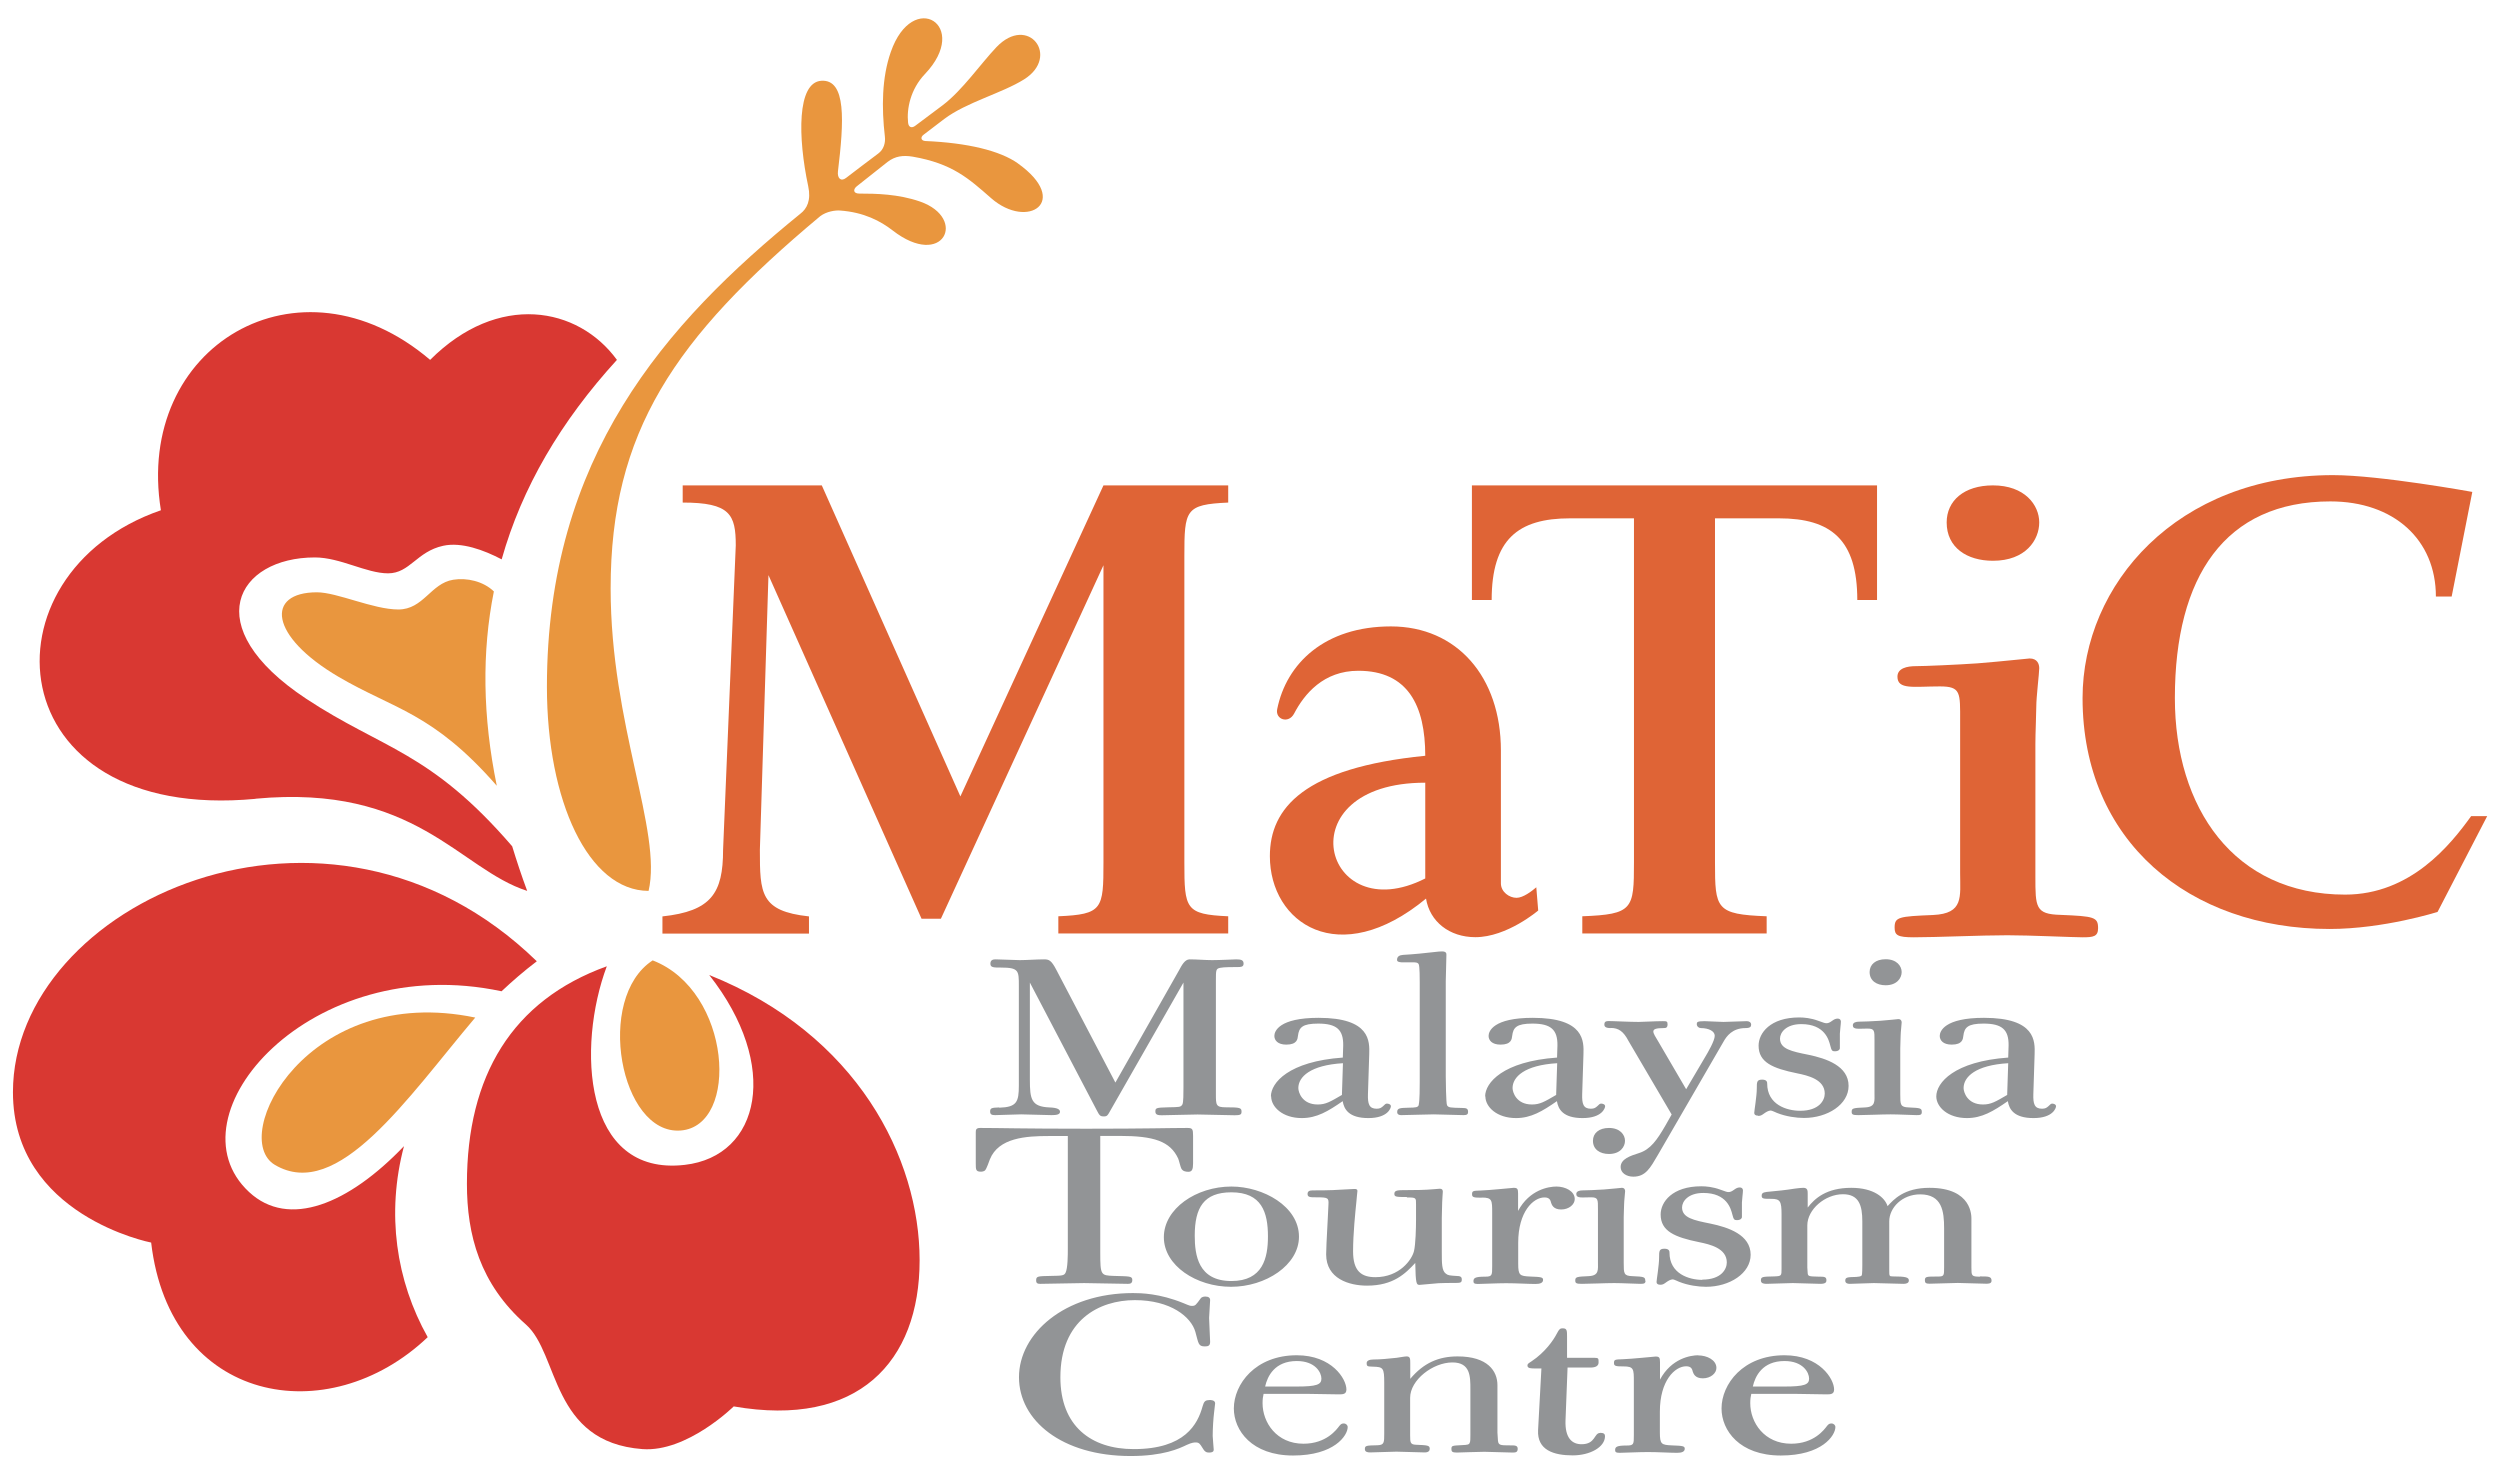 <?xml version="1.0" encoding="UTF-8"?>
<svg id="a" data-name="Layer_1" xmlns="http://www.w3.org/2000/svg" width="195" height="115" viewBox="0 0 195 115">
  <path id="b" data-name="_x3C_Path_x3E_" d="M19.93,62.3c12.48-1.17,15.89,5.49,21.19,7.19-.44-1.18-.82-2.34-1.17-3.48-6.39-7.42-10.11-7.57-16.07-11.51-8.54-5.65-5.37-11.02.68-11.02,1.98,0,4.01,1.24,5.71,1.24s2.23-1.7,4.3-2.15c1.43-.31,3.17.33,4.56,1.06,1.58-5.61,4.61-10.76,8.99-15.56-3.03-4.16-9.27-5.3-14.57,0-10.22-8.7-23.08-1.07-21,11.73-14.26,4.92-12.86,24.4,7.38,22.51ZM39.12,77.32c.85-.8,1.75-1.58,2.75-2.34C25.6,59.15,1.01,70.44,1.01,85.19c0,9.65,10.78,11.73,10.78,11.73,1.46,12.56,13.81,14.76,21.57,7.38-2.47-4.41-3.24-9.64-1.85-14.9-4.32,4.52-8.99,6.45-12.08,3.58-6.41-5.95,4.78-18.84,19.69-15.66ZM55.32,76.05c5.56,7.06,4,14.13-1.91,14.81-7.95.92-8.42-9.23-6.08-15.49-7.39,2.67-10.91,8.55-10.91,16.97,0,3.97,1,7.8,4.6,10.97,2.61,2.3,1.93,9.18,9.09,9.72,3.48.26,7.12-3.33,7.12-3.33,9.68,1.69,14.5-3.46,14.5-11.4s-4.85-17.63-16.41-22.25Z" fill="#d93832"/>
  <path id="c" data-name="_x3C_Path_x3E_" d="M79.42,12.76c-1.42-1.02-3.99-1.62-7.24-1.76-.35-.02-.41-.3-.13-.5,0,0,1.05-.8,1.6-1.22,1.74-1.31,4.51-2.01,6.23-3.09,2.84-1.78.33-5.12-2.16-2.51-1.21,1.27-2.65,3.36-4.18,4.52-.69.52-2.15,1.61-2.15,1.61-.26.2-.52.14-.56-.24-.12-1.09.19-2.61,1.31-3.79,3.61-3.79-.94-6.67-2.66-1.72-.7,2-.72,4.34-.46,6.59.06.49-.09,1.01-.51,1.32-.88.65-1.66,1.26-2.52,1.91-.4.31-.69.02-.63-.51.47-3.89.67-7.2-1.3-7.07-1.9.13-1.83,4.42-1.02,8.22.24,1.11-.1,1.76-.61,2.15-10.56,8.58-19.77,18.98-19.77,36.9,0,8.92,3.24,15.91,7.93,15.92,1.08-4.65-2.96-12.94-2.96-23.59,0-12.18,4.94-19.51,16.35-29.04.51-.38,1.18-.46,1.52-.44,1.89.13,3.19.83,4.12,1.55,3.95,3.07,5.89-.94,2.14-2.25-1.7-.59-3.45-.62-4.73-.62-.49,0-.5-.33-.2-.57.8-.64,1.55-1.23,2.4-1.9.6-.46,1.21-.53,1.96-.41,3.1.54,4.36,1.7,6.12,3.24,2.86,2.5,6.24.26,2.09-2.71ZM38.52,46.13c-.83-.8-2.11-1.08-3.17-.91-1.75.28-2.32,2.32-4.28,2.32s-4.77-1.34-6.35-1.34c-4.01,0-3.74,3.41,1.7,6.6,4.33,2.54,7.33,2.77,12.33,8.49-1.11-5.42-1.17-10.45-.23-15.15ZM21.44,90.86c4.91,2.91,10.33-5.22,15.63-11.49-13.1-2.72-19.26,9.33-15.63,11.49ZM50.91,74.91c-4.53,2.94-2.53,13.63,2.18,13.27,4.62-.35,3.98-10.89-2.18-13.27Z" fill="#e9963e"/>
  <path id="d" data-name="_x3C_Path_x3E_" d="M77.94,86.38c-.58.02-.71.04-.71.32,0,.23.13.28.39.28.29,0,1.71-.06,2.03-.06.34,0,2,.06,2.37.06s.66-.04.66-.26c0-.19-.21-.32-.82-.34-1.42-.06-1.53-.64-1.53-2.16v-7.58l5.19,9.91c.24.47.29.53.58.53.26,0,.29-.06.55-.53l5.66-9.91v8.18c0,.45,0,1.17-.08,1.32-.13.23-.24.21-1.11.23-.97.02-1,.06-1,.34,0,.26.24.28.5.28.39,0,2.34-.06,2.79-.06.39,0,2.45.06,2.9.06s.53-.06.53-.28c0-.3-.11-.34-1.21-.34-.79,0-.79-.17-.79-1.03v-8.84c0-.85,0-.94.34-1.01.24-.06,1.05-.06,1.37-.06.21,0,.45,0,.45-.26,0-.28-.18-.34-.58-.34-.13,0-1.24.06-1.87.06-.53,0-1.21-.06-1.76-.06-.37,0-.61.45-.84.88l-4.95,8.73-4.61-8.8c-.39-.75-.58-.81-.95-.81-.55,0-1.39.06-1.9.06-.42,0-1.47-.06-1.87-.06-.18,0-.42.02-.42.34,0,.3.26.3.82.3,1.4,0,1.4.24,1.4,1.43v7.77c0,1.28-.16,1.69-1.53,1.73ZM99.15,85.52c0,.81.88,1.69,2.39,1.69,1.17,0,2.05-.53,3.19-1.32.1.62.47,1.32,2,1.32s1.76-.79,1.76-.92c0-.15-.18-.21-.31-.21-.1,0-.16.06-.31.21-.13.11-.23.19-.49.19-.6,0-.7-.39-.68-1.13l.1-3.12c.03-1,.1-2.84-3.95-2.84-3.09,0-3.45,1.05-3.45,1.41,0,.34.26.68.93.68.86,0,.88-.45.91-.68.08-.66.34-.96,1.58-.96,1.43,0,1.97.47,1.95,1.71l-.03.94c-4.23.3-5.61,1.97-5.61,3.03ZM104.68,85.4c-.93.54-1.27.75-1.9.75-1.22,0-1.51-.96-1.51-1.28,0-.87.93-1.79,3.48-1.94l-.08,2.46ZM110.67,86.16c-.05.23-.26.23-.78.24-.68.02-.91.02-.91.34,0,.19.16.24.31.24.36,0,2.13-.06,2.54-.06.34,0,1.95.06,2.34.06.26,0,.34-.08.34-.24,0-.26-.1-.32-.47-.32-.91-.02-1.06-.02-1.17-.21-.08-.15-.1-1.97-.1-2.26v-7.43c0-.28.05-1.71.05-2.05,0-.09,0-.26-.34-.26-.16,0-.36.02-.52.04-.75.09-1.76.19-2.52.23-.29.02-.47.13-.47.39,0,.15.16.17.34.19h.86c.21,0,.42,0,.49.15.08.15.08,1.17.08,1.41v7.77c0,.38,0,1.49-.08,1.77ZM115.86,85.52c0,.81.88,1.69,2.39,1.69,1.17,0,2.05-.53,3.19-1.32.1.62.47,1.32,2,1.32s1.76-.79,1.76-.92c0-.15-.18-.21-.31-.21-.1,0-.16.06-.31.21-.13.11-.23.19-.49.19-.6,0-.7-.39-.68-1.13l.1-3.12c.03-1,.1-2.84-3.95-2.84-3.09,0-3.45,1.05-3.45,1.41,0,.34.26.68.93.68.86,0,.88-.45.91-.68.08-.66.34-.96,1.58-.96,1.43,0,1.97.47,1.95,1.71l-.03.94c-4.23.3-5.61,1.97-5.61,3.03ZM121.39,85.4c-.93.54-1.27.75-1.9.75-1.22,0-1.51-.96-1.51-1.28,0-.87.93-1.79,3.48-1.94l-.08,2.46ZM125.64,80.18c.6,0,.99.26,1.38,1.01l3.37,5.74-.47.83c-.68,1.18-1.19,1.9-2.08,2.18-.65.21-1.43.45-1.43,1.09,0,.45.44.75.99.75.96,0,1.32-.68,1.9-1.67l5.14-8.87c.23-.41.68-1.05,1.71-1.05.36,0,.44-.11.44-.26,0-.19-.16-.28-.34-.28-.26,0-1.53.06-1.82.06-.23,0-1.32-.06-1.48-.06-.6,0-.6.09-.6.24,0,.17.16.3.31.3.62,0,1.09.24,1.09.6,0,.38-.52,1.28-.78,1.71l-1.45,2.46-2.15-3.68c-.47-.79-.75-1.09.39-1.09.18,0,.31-.02.31-.3,0-.23-.08-.24-.36-.24-.65,0-1.53.06-1.89.06-.7,0-1.82-.06-2-.06-.42,0-.68-.07-.68.26,0,.17.1.28.49.28ZM137.14,87.04c.18,0,.26-.04.49-.21.1-.07.31-.21.49-.21.08,0,.44.17.49.19.7.28,1.51.39,2.1.39,1.84,0,3.48-1.05,3.48-2.5,0-1.56-1.74-2.14-3.14-2.43-1.3-.26-2.21-.45-2.21-1.26,0-.47.47-1.13,1.66-1.13,1.84,0,2.15,1.24,2.26,1.67.1.41.16.45.36.45.29,0,.39-.15.39-.23v-1.15c0-.17.08-.75.08-.94,0-.06-.03-.23-.26-.23-.16,0-.29.08-.39.15-.23.17-.34.21-.47.21s-.18-.02-.65-.19c-.57-.21-1.09-.26-1.48-.26-2.26,0-3.17,1.22-3.17,2.2,0,1.3,1.09,1.77,3.01,2.16.83.17,2.15.47,2.15,1.58,0,.51-.42,1.34-1.92,1.34-1.04,0-2.57-.47-2.57-2.13,0-.07,0-.3-.39-.3-.42,0-.42.19-.42.68,0,.34-.05.71-.1,1.13-.05.39-.1.7-.1.79,0,.13.1.21.29.21ZM145.47,86.38c-.93.04-1.04.06-1.04.34,0,.21.08.26.52.26.6,0,1.82-.06,2.52-.06.6,0,1.76.06,2.02.06.29,0,.41-.02.41-.24,0-.3-.1-.32-1.01-.36-.67-.02-.67-.21-.67-1.03v-3.57c0-.28.03-.79.03-1,0-.26.08-.9.08-1.03,0-.11-.05-.26-.26-.26-.05,0-.7.08-1.4.13-.54.04-1.43.07-1.66.07s-.49.06-.49.28c0,.36.44.26,1.14.26.57,0,.55.17.55.94v4.08c0,.64.1,1.09-.73,1.13ZM147.08,76.85c.88,0,1.25-.56,1.25-1.03s-.39-1-1.25-1c-.78,0-1.25.41-1.25,1,0,.68.55,1.03,1.25,1.03ZM160.08,86.08c-.1,0-.16.06-.31.21-.13.11-.23.19-.49.19-.6,0-.7-.39-.68-1.13l.1-3.12c.03-1,.1-2.84-3.95-2.84-3.09,0-3.45,1.05-3.45,1.41,0,.34.26.68.93.68.86,0,.88-.45.91-.68.08-.66.34-.96,1.58-.96,1.43,0,1.97.47,1.95,1.71l-.03.94c-4.23.3-5.61,1.97-5.61,3.03,0,.81.88,1.69,2.39,1.69,1.17,0,2.05-.53,3.19-1.32.1.62.47,1.32,2,1.32s1.76-.79,1.76-.92c0-.15-.18-.21-.31-.21ZM156.57,85.4c-.93.54-1.27.75-1.9.75-1.22,0-1.51-.96-1.51-1.28,0-.87.93-1.79,3.48-1.94l-.08,2.46ZM83.29,88.6v8.82c0,.43,0,1.52-.18,1.86-.11.21-.26.23-1.11.24-1.08.02-1.18.02-1.18.36,0,.21.11.26.32.26.5,0,2.9-.06,3.42-.06s2.87.06,3.42.06c.18,0,.34-.04.34-.3,0-.32-.24-.28-1.45-.32-1-.04-1.05-.04-1.05-1.82v-9.1h1.5c2.68,0,3.95.41,4.58,1.77.05.11.18.66.24.77.11.21.32.26.55.26.29,0,.37-.19.37-.66v-2.14c0-.54-.05-.62-.45-.62-1.39,0-3.08.06-7.87.06-5.05,0-6.74-.06-8.29-.06-.32,0-.34.15-.34.34v2.43c0,.47,0,.64.39.64.05,0,.24,0,.34-.11.11-.11.32-.71.37-.85.68-1.69,2.82-1.82,4.58-1.82h1.5ZM101.32,96.46c0-2.37-2.8-3.91-5.27-3.91-2.75,0-5.27,1.73-5.27,3.95s2.54,3.87,5.24,3.87,5.3-1.69,5.3-3.91ZM96.05,99.92c-2.6,0-2.86-2.03-2.86-3.54,0-2.18.7-3.38,2.86-3.38,2.36,0,2.85,1.56,2.85,3.44,0,1.67-.39,3.48-2.85,3.48ZM109.75,93.4c.73,0,.7.04.7.54v1.22c0,.6-.03,1.9-.16,2.43-.16.66-1.12,2.03-3.01,2.03-1.09,0-1.74-.47-1.74-2.01,0-1.39.18-3.1.26-3.89,0-.13.08-.75.08-.83,0-.13-.1-.15-.23-.15,0,0-.16,0-.42.02-1.14.06-1.32.09-2.85.09-.26,0-.39.08-.39.28,0,.26.21.26.67.26.93,0,.99.04.96.56-.03.75-.08,1.54-.1,1.99-.03.34-.08,1.73-.08,1.9,0,1.9,1.79,2.44,3.19,2.44,2.05,0,2.99-.94,3.76-1.77.03,1.67.1,1.71.34,1.71l1.48-.13c.54-.02.65-.02,1.32-.02.42,0,.49-.04.49-.28,0-.13-.05-.26-.34-.26-.6-.04-.73-.04-.91-.19-.31-.23-.31-.81-.31-1.67v-2.67c0-.4.03-.85.03-1.22,0-.13.05-.81.05-.83,0-.13-.05-.23-.23-.23l-.49.04c-.62.06-1.45.07-2.18.07-.57,0-.88,0-.88.28,0,.24.1.26.99.26ZM115.59,93.41c.8,0,.8.21.8,1.19v4.17c0,.7,0,.81-.55.81-.8,0-.91.11-.91.36,0,.13.05.21.34.21s1.51-.06,2.21-.06c.8,0,1.74.06,2.28.06.36,0,.6-.08.6-.32,0-.21-.16-.23-1.01-.26-.8-.04-.93-.08-.93-1v-1.64c0-2.41,1.17-3.53,2.05-3.53.42,0,.47.24.52.43.05.13.16.51.78.51s1.06-.4,1.06-.81c0-.62-.73-.98-1.43-.98-.6,0-2.1.24-2.99,1.9v-1.35c0-.36-.05-.45-.34-.45-.08,0-1.9.19-2.57.21-.6.02-.68.02-.68.3,0,.24.16.26.75.26ZM128.33,99.9c0-.3-.1-.32-1.01-.36-.67-.02-.67-.21-.67-1.03v-3.57c0-.28.03-.79.03-1,0-.26.08-.9.08-1.03,0-.11-.05-.26-.26-.26-.05,0-.7.08-1.4.13-.54.04-1.43.07-1.66.07s-.49.06-.49.28c0,.36.44.26,1.14.26.57,0,.55.17.55.94v4.08c0,.64.1,1.09-.73,1.13-.93.04-1.04.06-1.04.34,0,.21.08.26.52.26.6,0,1.82-.06,2.52-.06.6,0,1.76.06,2.02.06.29,0,.42-.02.42-.24ZM125.5,87.98c-.78,0-1.25.41-1.25,1,0,.68.55,1.03,1.25,1.03.88,0,1.25-.56,1.25-1.03s-.39-1-1.25-1ZM132.79,99.83c-1.04,0-2.57-.47-2.57-2.13,0-.07,0-.3-.39-.3-.42,0-.42.19-.42.68,0,.34-.05.71-.1,1.13-.05.39-.1.7-.1.79,0,.13.1.21.29.21s.26-.04.49-.21c.1-.07.31-.21.49-.21.08,0,.44.17.49.19.7.28,1.51.39,2.1.39,1.84,0,3.48-1.05,3.48-2.5,0-1.56-1.74-2.14-3.14-2.43-1.3-.26-2.21-.45-2.21-1.26,0-.47.47-1.13,1.66-1.13,1.84,0,2.15,1.24,2.26,1.67.1.41.16.45.36.45.29,0,.39-.15.39-.23v-1.15c0-.17.08-.75.08-.94,0-.06-.03-.23-.26-.23-.16,0-.29.08-.39.15-.23.17-.34.21-.47.21s-.18-.02-.65-.19c-.57-.21-1.09-.26-1.48-.26-2.26,0-3.17,1.22-3.17,2.2,0,1.3,1.09,1.77,3.01,2.16.83.17,2.15.47,2.15,1.58,0,.51-.41,1.34-1.92,1.34ZM154.44,99.58c-.67,0-.67-.07-.67-.73v-3.76c0-.21.08-2.44-3.27-2.44-2,0-2.8.92-3.27,1.43-.21-.66-1.06-1.43-2.83-1.43-1.95,0-2.85.83-3.4,1.54v-1.07c0-.24,0-.47-.34-.47-.16,0-.31.02-.65.06-.8.13-1.3.17-2.21.26-.34.04-.39.15-.39.3,0,.24.16.24.75.24.7,0,.8.19.8,1.22v4.23c0,.55,0,.58-.57.6-.93.02-1.04.02-1.04.32,0,.24.26.26.44.26.29,0,1.71-.06,2.05-.06.31,0,1.82.06,2.15.06.44,0,.47-.15.47-.28,0-.28-.18-.28-.6-.28-.75-.02-.83-.02-.86-.26l-.03-.45v-3.29c0-1.24,1.38-2.43,2.78-2.43,1.25,0,1.51.88,1.51,2.11v3.42c0,.15,0,.73-.05.81-.08.09-.26.09-.42.11-.7.02-.86.02-.86.3,0,.24.29.24.36.24.29,0,1.58-.06,1.87-.06.34,0,1.95.06,2.31.06.18,0,.42-.04.42-.26,0-.24-.21-.32-1.27-.32-.26,0-.26-.04-.26-.49v-3.8c0-1.07,1.01-2.11,2.41-2.11,1.71,0,1.87,1.32,1.87,2.65v3.03c0,.66,0,.73-.49.73-.91,0-1.01,0-1.01.3,0,.19.08.26.36.26.34,0,1.87-.06,2.21-.06.31,0,1.87.06,2.21.06.16,0,.42,0,.42-.23,0-.34-.23-.34-.91-.34ZM94.32,109.21c-.3,0-.41.09-.52.49-.38,1.37-1.36,3.33-5.37,3.33-3.33,0-5.72-1.8-5.72-5.6,0-4.47,3.03-6.02,5.81-6.02s4.39,1.3,4.72,2.48c.25.9.22,1.13.74,1.13.27,0,.41-.06.41-.36,0-.26-.08-1.56-.08-1.86,0-.21.08-1.17.08-1.39,0-.17-.11-.28-.38-.28-.16,0-.27.06-.33.11-.41.56-.44.62-.71.62-.11,0-.16,0-.65-.21-1.88-.77-3.35-.79-3.95-.79-5.37,0-8.89,3.18-8.89,6.56s3.35,6.15,8.7,6.15c2.56,0,3.79-.58,4.39-.87.41-.19.6-.19.71-.19.27,0,.35.17.49.39.19.34.33.4.52.4.33,0,.38-.11.38-.23,0-.09-.08-.9-.08-1.07,0-.56.05-1.37.11-1.84,0-.11.08-.58.08-.7,0-.26-.35-.26-.44-.26ZM104.81,111.03c-.16,0-.23.06-.34.19-.21.28-1.01,1.39-2.8,1.39-2.1,0-3.19-1.66-3.19-3.16,0-.3.03-.53.08-.73h3.35c.36,0,2.1.04,2.49.04.34,0,.62,0,.62-.38,0-.83-1.14-2.67-3.87-2.67-3.24,0-4.91,2.26-4.91,4.15,0,1.71,1.4,3.67,4.62,3.67s4.26-1.56,4.26-2.22c0-.15-.13-.28-.31-.28ZM101.15,106.16c1.45,0,1.92.9,1.92,1.37s-.36.62-1.95.62h-2.44c.18-.81.75-1.99,2.47-1.99ZM117.84,112.74c-.91,0-.99,0-1.01-.53l-.03-.47v-3.7c0-1.09-.75-2.24-3.11-2.24-1.48,0-2.65.51-3.69,1.75v-1.19c0-.38,0-.56-.29-.56-.13,0-.62.09-.78.11-.67.07-1.25.13-1.79.13-.36,0-.54.11-.54.28,0,.28.08.26.49.28.8.02.88.09.88,1.26v3.95c0,.71,0,.9-.52.92-.88.02-.99.02-.99.3,0,.21.18.26.41.26.29,0,1.74-.06,2.05-.06.34,0,1.87.06,2.21.06.29,0,.39-.13.39-.28,0-.28-.18-.28-1.09-.32-.42-.02-.44-.17-.44-.73v-2.93c0-1.39,1.77-2.76,3.3-2.76,1.4,0,1.4,1.09,1.4,2.09v3.57c0,.28,0,.51-.05.6-.05.15-.16.17-.6.19-.8.04-.83.04-.83.32,0,.19.08.26.42.26.03,0,1.82-.06,2.15-.06.31,0,1.87.06,2.21.06.26,0,.39-.04.39-.3s-.23-.26-.54-.26ZM124.81,111.77c-.49,0-.34.88-1.45.88-.73,0-1.3-.47-1.25-1.86l.16-4.12h1.77q.65,0,.65-.4c0-.3,0-.36-.31-.36h-2.15v-1.62c0-.51,0-.68-.34-.68-.18,0-.26.02-.49.47-.21.41-.86,1.39-1.95,2.11-.23.15-.31.19-.31.32,0,.23.29.23.6.23h.49l-.26,4.81c-.08,1.56,1.22,1.97,2.7,1.97,1.35,0,2.52-.64,2.52-1.5,0-.15-.08-.26-.36-.26ZM132.47,105.71c-.6,0-2.1.24-2.99,1.9v-1.35c0-.36-.05-.45-.34-.45-.08,0-1.9.19-2.57.21-.6.02-.68.02-.68.3,0,.24.16.26.75.26.8,0,.8.21.8,1.19v4.17c0,.7,0,.81-.55.81-.8,0-.91.11-.91.36,0,.13.05.21.34.21s1.51-.06,2.21-.06c.8,0,1.74.06,2.28.06.36,0,.6-.08.6-.32,0-.21-.16-.23-1.01-.26-.8-.04-.93-.08-.93-1v-1.64c0-2.41,1.17-3.53,2.05-3.53.42,0,.47.24.52.43.05.13.16.51.78.51s1.06-.4,1.06-.81c0-.62-.73-.98-1.43-.98ZM142.85,111.03c-.16,0-.23.06-.34.19-.21.28-1.01,1.39-2.8,1.39-2.1,0-3.19-1.66-3.19-3.16,0-.3.03-.53.08-.73h3.35c.36,0,2.1.04,2.49.04.34,0,.62,0,.62-.38,0-.83-1.14-2.67-3.87-2.67-3.24,0-4.91,2.26-4.91,4.15,0,1.71,1.4,3.67,4.62,3.67s4.26-1.56,4.26-2.22c0-.15-.13-.28-.31-.28ZM139.19,106.16c1.45,0,1.92.9,1.92,1.37s-.36.62-1.95.62h-2.44c.18-.81.75-1.99,2.47-1.99Z" fill="#929496"/>
  <path d="M74.91,62.12l-10.81-24.26h-10.85v1.34c3.7,0,4.14.93,4.14,3.34l-.99,23.75c0,3.39-.93,4.78-4.73,5.19v1.34h11.43v-1.34c-3.8-.41-3.83-1.8-3.83-5.19l.67-21.43,11.94,26.8h1.51l12.68-27.57v23.17c0,3.65-.07,4.06-3.52,4.21v1.34h13.25v-1.34c-3.34-.15-3.42-.57-3.42-4.21v-23.85c0-3.65.07-4.06,3.42-4.21v-1.34h-9.73l-11.16,24.26Z" fill="#df6436"/>
  <path id="e" data-name="_x3C_Path_x3E_" d="M119.83,69.21c-.36.31-1.03.82-1.54.82-.57,0-1.22-.46-1.22-1.13v-10.36c0-5.76-3.44-9.68-8.58-9.68s-8.15,2.87-8.87,6.46c-.16.8.89,1.16,1.32.34.8-1.53,2.29-3.34,5.01-3.34,3.88,0,5.22,2.73,5.22,6.63-9.45.94-12.12,4.07-12.12,7.83,0,5.22,5.38,8.93,12.18,3.31.29,1.79,1.82,3.01,3.85,3.01,2.47,0,4.9-2.08,4.9-2.08l-.15-1.83ZM111.17,68.52c-7.98,4.05-11.02-7.47,0-7.47v7.47Z" fill="#df6436"/>
  <path d="M114.81,46.8h1.54c0-4.72,2.05-6.37,6.11-6.37h4.99v26.83c0,3.65-.07,4.06-4.03,4.21v1.34h14.38v-1.34c-3.96-.15-4.03-.57-4.03-4.21v-26.83h4.99c4.06,0,6.11,1.66,6.11,6.37h1.54v-8.94h-31.6v8.94Z" fill="#df6436"/>
  <path d="M192.74,63.67c-1.59,2.21-4.7,6.11-9.82,6.11-8.69,0-13.28-6.78-13.28-15.33,0-9.48,3.91-15.34,12.13-15.34,4.96,0,8.23,2.99,8.23,7.42h1.23l1.61-8.16s-7.21-1.31-10.86-1.31c-12.18,0-19.54,8.54-19.54,17.39,0,11.15,8.31,18.01,19.27,18.01,4.23,0,8.42-1.33,8.42-1.33l3.87-7.47h-1.25Z" fill="#df6436"/>
  <path id="f" data-name="_x3C_Path_x3E_" d="M150.79,71.37c-2.71.11-3.01.16-3.01.98,0,.6.23.76,1.5.76,1.73,0,5.27-.16,7.3-.16,1.73,0,5.12.16,5.87.16.83,0,1.2-.06,1.2-.71,0-.87-.3-.93-2.93-1.04-1.96-.05-1.96-.6-1.96-2.99v-10.36c0-.82.07-2.29.07-2.89,0-.76.23-2.62.23-3,0-.33-.15-.76-.75-.76-.15,0-2.03.22-4.06.38-1.58.11-4.14.22-4.82.22s-1.43.16-1.43.82c0,1.04,1.28.76,3.31.76,1.66,0,1.58.49,1.58,2.73v11.83c0,1.85.3,3.16-2.11,3.27ZM155.45,43.74c2.56,0,3.61-1.63,3.61-2.99s-1.13-2.89-3.61-2.89c-2.26,0-3.61,1.2-3.61,2.89,0,1.96,1.58,2.99,3.61,2.99Z" fill="#df6436"/>
</svg>